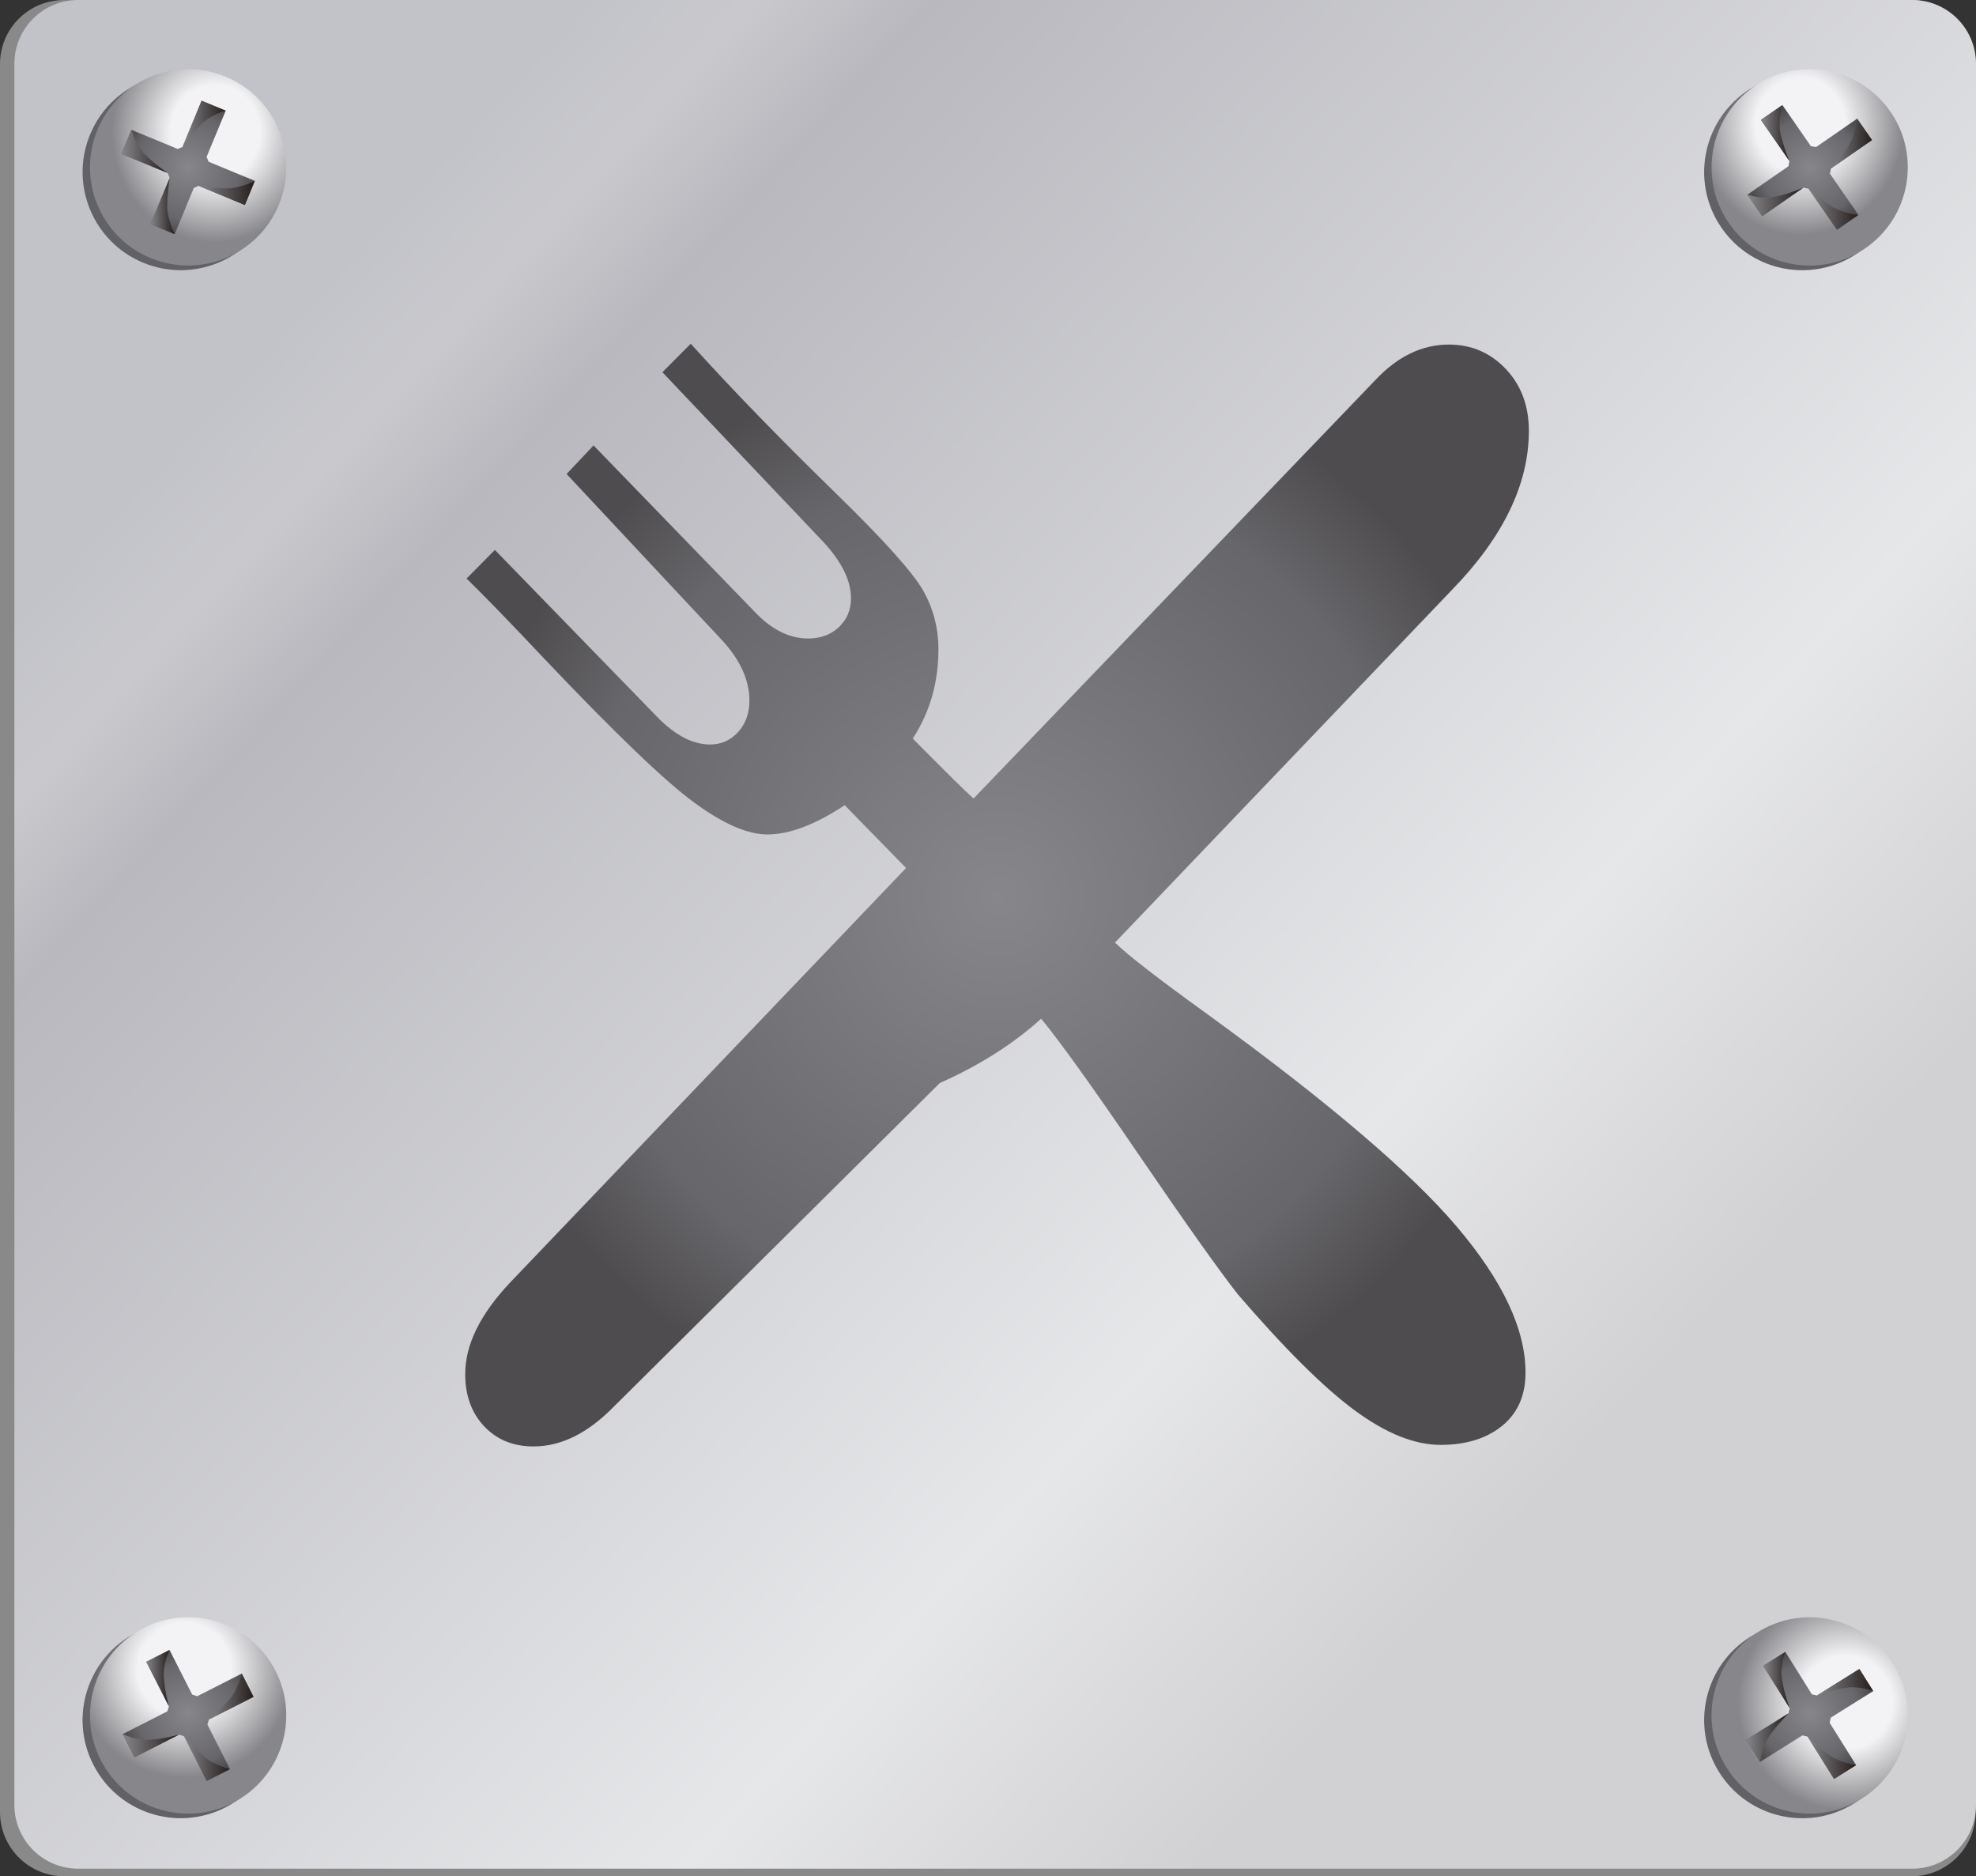 <?xml version="1.0" encoding="UTF-8"?>
<!DOCTYPE svg PUBLIC "-//W3C//DTD SVG 1.1//EN" "http://www.w3.org/Graphics/SVG/1.1/DTD/svg11.dtd">
<!-- Creator: CorelDRAW 2017 -->
<svg xmlns="http://www.w3.org/2000/svg" xml:space="preserve" width="42.835mm" height="40.664mm" version="1.1" style="shape-rendering:geometricPrecision; text-rendering:geometricPrecision; image-rendering:optimizeQuality; fill-rule:evenodd; clip-rule:evenodd"
viewBox="0 0 542.96 515.44"
 xmlns:xlink="http://www.w3.org/1999/xlink">
 <rect x="0" y="0" width="542.96" height="515.44" fill="#333333" stroke="none"/>
 <defs>
  <style type="text/css">
   <![CDATA[
    .fil0 {fill:#898989}
    .fil27 {fill:url(#id0)}
    .fil22 {fill:url(#id1)}
    .fil6 {fill:url(#id2)}
    .fil29 {fill:url(#id3)}
    .fil21 {fill:url(#id4)}
    .fil14 {fill:url(#id5)}
    .fil12 {fill:url(#id6)}
    .fil28 {fill:url(#id7)}
    .fil5 {fill:url(#id8)}
    .fil13 {fill:url(#id9)}
    .fil8 {fill:url(#id10)}
    .fil20 {fill:url(#id11)}
    .fil7 {fill:url(#id12)}
    .fil19 {fill:url(#id13)}
    .fil26 {fill:url(#id14)}
    .fil15 {fill:url(#id15)}
    .fil1 {fill:url(#id16)}
    .fil18 {fill:url(#id17)}
    .fil4 {fill:url(#id18)}
    .fil11 {fill:url(#id19)}
    .fil30 {fill:url(#id20)}
    .fil25 {fill:url(#id21)}
    .fil17 {fill:url(#id22)}
    .fil3 {fill:url(#id23)}
    .fil16 {fill:url(#id24)}
    .fil23 {fill:url(#id25)}
    .fil24 {fill:url(#id26)}
    .fil2 {fill:url(#id27)}
    .fil9 {fill:url(#id28)}
    .fil10 {fill:url(#id29)}
   ]]>
  </style>
  <linearGradient id="id0" gradientUnits="userSpaceOnUse" x1="33.38" y1="41.61" x2="46.07" y2="41.61">
   <stop offset="0" style="stop-opacity:1; stop-color:#87868A"/>
   <stop offset="1" style="stop-opacity:1; stop-color:#241D1B"/>
  </linearGradient>
  <linearGradient id="id1" gradientUnits="userSpaceOnUse" xlink:href="#id0" x1="50.59" y1="483.12" x2="63.2" y2="483.12">
  </linearGradient>
  <linearGradient id="id2" gradientUnits="userSpaceOnUse" xlink:href="#id0" x1="480.14" y1="55.47" x2="495.51" y2="55.47">
  </linearGradient>
  <linearGradient id="id3" gradientUnits="userSpaceOnUse" xlink:href="#id0" x1="41.38" y1="56.59" x2="48" y2="56.59">
  </linearGradient>
  <linearGradient id="id4" gradientUnits="userSpaceOnUse" xlink:href="#id0" x1="57.43" y1="466.07" x2="69.67" y2="466.07">
  </linearGradient>
  <linearGradient id="id5" gradientUnits="userSpaceOnUse" xlink:href="#id0" x1="496.67" y1="482.89" x2="510.03" y2="482.89">
  </linearGradient>
  <linearGradient id="id6" gradientUnits="userSpaceOnUse" xlink:href="#id0" x1="499.26" y1="462.14" x2="514.72" y2="462.14">
  </linearGradient>
  <linearGradient id="id7" gradientUnits="userSpaceOnUse" xlink:href="#id0" x1="54.59" y1="53" x2="70.02" y2="53">
  </linearGradient>
  <linearGradient id="id8" gradientUnits="userSpaceOnUse" xlink:href="#id0" x1="483.87" y1="36.55" x2="491.69" y2="36.55">
  </linearGradient>
  <linearGradient id="id9" gradientUnits="userSpaceOnUse" xlink:href="#id0" x1="484.49" y1="461.54" x2="491.78" y2="461.54">
  </linearGradient>
  <linearGradient id="id10" gradientUnits="userSpaceOnUse" xlink:href="#id0" x1="496.94" y1="57.47" x2="510.66" y2="57.47">
  </linearGradient>
  <linearGradient id="id11" gradientUnits="userSpaceOnUse" xlink:href="#id0" x1="33.72" y1="479.57" x2="49.21" y2="479.57">
  </linearGradient>
  <linearGradient id="id12" gradientUnits="userSpaceOnUse" xlink:href="#id0" x1="503.09" y1="39.46" x2="514.38" y2="39.46">
  </linearGradient>
  <linearGradient id="id13" gradientUnits="userSpaceOnUse" xlink:href="#id0" x1="40.2" y1="461.03" x2="46.58" y2="461.03">
  </linearGradient>
  <linearGradient id="id14" gradientUnits="userSpaceOnUse" xlink:href="#id0" x1="50.15" y1="34.02" x2="62.02" y2="34.02">
  </linearGradient>
  <linearGradient id="id15" gradientUnits="userSpaceOnUse" xlink:href="#id0" x1="479.82" y1="477.36" x2="491.45" y2="477.36">
  </linearGradient>
  <linearGradient id="id16" gradientUnits="userSpaceOnUse" x1="83.68" y1="82.5" x2="431.39" y2="404.14">
   <stop offset="0" style="stop-opacity:1; stop-color:#C2C3C9"/>
   <stop offset="0.075" style="stop-opacity:1; stop-color:#C9C9CD"/>
   <stop offset="0.149" style="stop-opacity:1; stop-color:#B8B8BE"/>
   <stop offset="0.78" style="stop-opacity:1; stop-color:#E6E7E9"/>
   <stop offset="1" style="stop-opacity:1; stop-color:#D1D0D2"/>
  </linearGradient>
  <radialGradient id="id17" gradientUnits="userSpaceOnUse" gradientTransform="matrix(1 -0 -0 -1 0 942)" cx="51.7" cy="471.27" r="17.98" fx="51.7" fy="471.27">
   <stop offset="0" style="stop-opacity:1; stop-color:#87868A"/>
   <stop offset="0.78" style="stop-opacity:1; stop-color:#67666A"/>
   <stop offset="1" style="stop-opacity:1; stop-color:#4E4C4E"/>
  </radialGradient>
  <radialGradient id="id18" gradientUnits="userSpaceOnUse" gradientTransform="matrix(1 -0 -0 -1 0 92)" xlink:href="#id17" cx="497.26" cy="45.99" r="17.12" fx="497.26" fy="45.99">
  </radialGradient>
  <radialGradient id="id19" gradientUnits="userSpaceOnUse" gradientTransform="matrix(1 -0 -0 -1 0 942)" xlink:href="#id17" cx="497.27" cy="471.26" r="17.45" fx="497.27" fy="471.26">
  </radialGradient>
  <radialGradient id="id20" gradientUnits="userSpaceOnUse" gradientTransform="matrix(0.983 -0 -0 -0.983 5 488)" xlink:href="#id17" cx="273.98" cy="245.91" r="151.46" fx="273.98" fy="245.91">
  </radialGradient>
  <radialGradient id="id21" gradientUnits="userSpaceOnUse" gradientTransform="matrix(1 -0 -0 -1 0 92)" xlink:href="#id17" cx="51.7" cy="46" r="18.32" fx="51.7" fy="46">
  </radialGradient>
  <radialGradient id="id22" gradientUnits="userSpaceOnUse" gradientTransform="matrix(1.425 -0.772 -0.772 -1.425 332 1152)" cx="51.16" cy="458.86" r="18.34" fx="51.16" fy="458.86">
   <stop offset="0" style="stop-opacity:1; stop-color:#F3F3F5"/>
   <stop offset="0.431" style="stop-opacity:1; stop-color:#F3F3F5"/>
   <stop offset="1" style="stop-opacity:1; stop-color:#87868A"/>
  </radialGradient>
  <radialGradient id="id23" gradientUnits="userSpaceOnUse" gradientTransform="matrix(1.352 -0.996 -0.937 -1.438 -142 576)" xlink:href="#id22" cx="494.57" cy="34.13" r="17.26" fx="494.57" fy="34.13">
  </radialGradient>
  <radialGradient id="id24" gradientUnits="userSpaceOnUse" gradientTransform="matrix(1.425 -0.772 -0.772 -1.425 334 1154)" cx="49.12" cy="460.14" r="18.34" fx="49.12" fy="460.14">
   <stop offset="0" style="stop-opacity:1; stop-color:#87868A"/>
   <stop offset="0.071" style="stop-opacity:1; stop-color:#87868A"/>
   <stop offset="1" style="stop-opacity:1; stop-color:#626266"/>
  </radialGradient>
  <radialGradient id="id25" gradientUnits="userSpaceOnUse" gradientTransform="matrix(1.476 0.649 0.611 -1.57 -50 61)" xlink:href="#id24" cx="56.67" cy="38.1" r="17.8" fx="56.67" fy="38.1">
  </radialGradient>
  <radialGradient id="id26" gradientUnits="userSpaceOnUse" gradientTransform="matrix(1.476 0.649 0.611 -1.569 -50 56)" xlink:href="#id22" cx="58.71" cy="36.82" r="17.8" fx="58.71" fy="36.82">
  </radialGradient>
  <radialGradient id="id27" gradientUnits="userSpaceOnUse" gradientTransform="matrix(1.352 -0.996 -0.937 -1.438 -140 577)" xlink:href="#id24" cx="492.53" cy="35.4" r="17.26" fx="492.53" fy="35.4">
  </radialGradient>
  <radialGradient id="id28" gradientUnits="userSpaceOnUse" gradientTransform="matrix(0.842 1.435 1.435 -0.842 -593 138)" xlink:href="#id24" cx="505.47" cy="468.77" r="17.8" fx="505.47" fy="468.77">
  </radialGradient>
  <radialGradient id="id29" gradientUnits="userSpaceOnUse" gradientTransform="matrix(0.842 1.435 1.435 -0.842 -591 133)" xlink:href="#id22" cx="507.51" cy="467.49" r="17.8" fx="507.51" fy="467.49">
  </radialGradient>
 </defs>
 <g id="Warstwa_x0020_1">
  <g id="_1701258308608">
   <path class="fil0" d="M542.86 497.81l0 -480.19c0,-9.74 -7.88,-17.62 -17.6,-17.62l-507.67 0.01c-9.72,0 -17.59,7.87 -17.59,17.61l0 0 0 480.19c0,9.73 7.87,17.63 17.59,17.63l0 0 507.67 -0c9.72,0 17.6,-7.9 17.6,-17.63z"/>
   <path class="fil1" d="M21.47 513.37l503.95 0c9.69,0 17.54,-7.85 17.54,-17.54l0 0 0 -478.29c0,-9.69 -7.85,-17.54 -17.54,-17.54l0 0 -503.95 0c-9.68,0 -17.52,7.86 -17.52,17.54l0 478.29c0,9.69 7.84,17.54 17.52,17.54z"/>
   <path class="fil2" d="M479.87 25.1c-12.23,8.48 -15.29,25.28 -6.81,37.52l0 0c8.47,12.24 25.27,15.3 37.52,6.81l0 0c12.23,-8.49 15.28,-25.29 6.81,-37.52l0 0c-5.24,-7.56 -13.65,-11.61 -22.2,-11.61 -5.29,0 -10.64,1.56 -15.32,4.79l0 0z"/>
   <path class="fil3" d="M481.91 23.82c-12.24,8.48 -15.29,25.28 -6.81,37.53l0 0c8.47,12.23 25.27,15.29 37.51,6.81l0 0c12.24,-8.49 15.28,-25.29 6.81,-37.52l0 0c-5.25,-7.56 -13.65,-11.61 -22.2,-11.61 -5.29,0 -10.64,1.55 -15.32,4.79l0 0z"/>
   <polygon class="fil4" points="483.87,32.94 491.69,44.24 491.43,45.66 480.14,53.49 484.22,59.38 495.52,51.56 496.94,51.83 504.76,63.11 510.66,59.03 502.84,47.74 503.09,46.31 514.38,38.48 510.3,32.6 499.01,40.41 497.59,40.16 489.76,28.86 "/>
   <path class="fil5" d="M483.87 32.94l7.82 11.3c0,0 -1.66,-3.84 -2.47,-7.65l0 0c-0.8,-3.81 0.54,-7.73 0.54,-7.73l-5.89 4.08z"/>
   <path class="fil6" d="M487.85 54.02c-3.8,0.8 -7.71,-0.53 -7.71,-0.53l4.08 5.9 11.3 -7.83c0,0 -3.86,1.66 -7.66,2.46l0 0z"/>
   <path class="fil7" d="M507.82 40.23c-2.06,3.16 -4.73,6.08 -4.73,6.08l11.29 -7.83 -4.08 -5.88c0,0 -0.41,4.48 -2.48,7.63l0 0z"/>
   <path class="fil8" d="M504.76 63.11l5.89 -4.08c0,0 -4.49,-0.41 -7.64,-2.48l0 0c-3.14,-2.06 -6.08,-4.72 -6.08,-4.72l7.83 11.29z"/>
   <path class="fil9" d="M480.93 449.68c-12.62,7.9 -16.46,24.53 -8.56,37.16l0 0c7.9,12.63 24.54,16.46 37.15,8.56l0 0c12.63,-7.91 16.47,-24.54 8.57,-37.16l0 0c-5.12,-8.17 -13.91,-12.66 -22.89,-12.66 -4.88,0 -9.82,1.32 -14.27,4.1l0 0z"/>
   <path class="fil10" d="M482.96 448.41c-12.63,7.89 -16.46,24.54 -8.56,37.15l0 0c7.89,12.63 24.53,16.46 37.15,8.57l0 0c12.64,-7.91 16.46,-24.54 8.58,-37.16l0 0c-5.12,-8.18 -13.91,-12.67 -22.89,-12.67 -4.88,0 -9.83,1.33 -14.27,4.11l0 0z"/>
   <polygon class="fil11" points="484.49,457.63 491.78,469.27 491.46,470.67 479.82,477.96 483.61,484.04 495.25,476.75 496.67,477.08 503.95,488.71 510.02,484.91 502.74,473.28 503.07,471.86 514.72,464.58 510.91,458.51 499.26,465.78 497.86,465.47 490.57,453.81 "/>
   <path class="fil12" d="M499.26 465.78c0,0 3.93,-1.47 7.77,-2.1l0 0c3.84,-0.62 7.69,0.9 7.69,0.9l-3.81 -6.07 -11.65 7.27z"/>
   <path class="fil13" d="M484.49 457.63l7.28 11.64c0,0 -1.49,-3.94 -2.11,-7.77l0 0c-0.62,-3.83 0.9,-7.68 0.9,-7.68l-6.07 3.81z"/>
   <path class="fil14" d="M503.95 488.71l6.08 -3.79c0,0 -4.45,-0.61 -7.51,-2.82l0 0c-3.04,-2.21 -5.85,-5.02 -5.85,-5.02l7.28 11.63z"/>
   <path class="fil15" d="M479.82 477.96l3.79 6.08c0,0 0.62,-4.46 2.83,-7.51l0 0c2.22,-3.05 5.02,-5.85 5.02,-5.85l0 0 -11.64 7.29z"/>
   <path class="fil16" d="M37.44 448.5c-13.27,6.73 -18.57,22.98 -11.82,36.25l0 0c6.75,13.28 22.97,18.57 36.25,11.82l0 0c13.28,-6.74 18.58,-22.97 11.83,-36.25l0 0c-4.76,-9.36 -14.23,-14.76 -24.06,-14.76l0 0c-4.1,0 -8.28,0.94 -12.19,2.93l0 0z"/>
   <path class="fil17" d="M39.48 447.23c-13.27,6.74 -18.56,22.98 -11.82,36.26l0 0c6.74,13.27 22.97,18.57 36.24,11.82l0 0c13.28,-6.73 18.58,-22.97 11.83,-36.25l0 0c-4.76,-9.36 -14.23,-14.76 -24.07,-14.76l0 0c-4.1,0 -8.28,0.94 -12.19,2.93l0 0z"/>
   <polygon class="fil18" points="40.2,456.54 46.42,468.78 45.97,470.15 33.72,476.39 36.97,482.76 49.21,476.54 50.59,476.99 56.81,489.25 63.2,486.01 56.98,473.76 57.43,472.38 69.67,466.16 66.43,459.77 54.18,465.99 52.81,465.53 46.59,453.29 "/>
   <path class="fil19" d="M40.2 456.54l6.21 12.24c0,0 -1.13,-4.04 -1.41,-7.93l0 0c-0.28,-3.88 1.58,-7.57 1.58,-7.57l-6.38 3.25z"/>
   <path class="fil20" d="M36.97 482.76l12.24 -6.22c0,0 -4.04,1.14 -7.92,1.41l0 0c-3.88,0.29 -7.57,-1.57 -7.57,-1.57l0 0 3.25 6.38z"/>
   <path class="fil21" d="M62.94 466.99c-2.47,2.84 -5.51,5.39 -5.51,5.39l12.24 -6.22 -3.25 -6.39c0,0 -1.01,4.39 -3.48,7.23l0 0z"/>
   <path class="fil22" d="M56.81 489.25l6.39 -3.24c0,0 -4.39,-1.02 -7.23,-3.49l0 0c-2.84,-2.48 -5.38,-5.52 -5.38,-5.52l6.22 12.26z"/>
   <path class="fil23" d="M49.84 20.3l-0.16 0c-10.58,0 -20.63,6.27 -24.93,16.66l0 0c-5.69,13.76 0.84,29.53 14.61,35.22l0 0c13.76,5.68 29.53,-0.85 35.22,-14.6l0 0c5.69,-13.77 -0.85,-29.53 -14.61,-35.23l0 0c-3.31,-1.37 -6.75,-2.03 -10.13,-2.05z"/>
   <path class="fil24" d="M26.78 35.68c-5.69,13.76 0.85,29.53 14.61,35.22l0 0c13.75,5.68 29.53,-0.85 35.22,-14.6l0 0c5.68,-13.76 -0.85,-29.53 -14.61,-35.22l0 0c-3.37,-1.4 -6.87,-2.06 -10.3,-2.06l0 0c-10.58,0.01 -20.63,6.27 -24.93,16.66l0 0z"/>
   <polygon class="fil25" points="50.15,40.37 48.81,40.92 36.11,35.67 33.38,42.29 46.07,47.54 46.63,48.87 41.38,61.57 48,64.32 53.25,51.62 54.58,51.06 67.28,56.32 70.02,49.69 57.33,44.44 56.77,43.1 62.02,30.41 55.4,27.68 "/>
   <path class="fil26" d="M50.15 40.37c0,0 2.33,-3.49 5.1,-6.23l0 0c2.76,-2.74 6.77,-3.73 6.77,-3.73l0 0 -6.62 -2.73 -5.25 12.69z"/>
   <path class="fil27" d="M33.38 42.29l12.7 5.25c0,0 -3.49,-2.34 -6.23,-5.1l0 0c-2.73,-2.77 -3.73,-6.78 -3.73,-6.78l0 0 -2.74 6.62z"/>
   <path class="fil28" d="M62.26 51.75c-3.77,-0.02 -7.68,-0.68 -7.68,-0.68l0 0 12.7 5.25 2.74 -6.63c0,0 -3.99,2.08 -7.76,2.06l0 0z"/>
   <path class="fil29" d="M41.38 61.57l6.62 2.75c0,0 -2.08,-3.99 -2.06,-7.76l0 0c0.03,-3.77 0.68,-7.68 0.68,-7.68l0 0 -5.25 12.7z"/>
   <path class="fil30" d="M182.05 102.29l44.37 46.79c4.92,5.37 7.41,10.45 7.41,15.26l0 0c0,3.26 -1.14,5.88 -3.33,7.96l0 0c-2.21,2.07 -5.03,3.11 -8.46,3.11l0 0c-5.18,0 -10.09,-2.46 -14.77,-7.44l0 0 -44.18 -45.6 -7.4 7.85 42.27 45.19c5.33,5.61 7.96,11.31 7.96,17.05l0 0c0,3.49 -1.03,6.36 -3.1,8.65l0 0c-2.09,2.28 -4.65,3.42 -7.69,3.42l0 0c-4.79,0 -9.68,-2.55 -14.6,-7.63l0 0 -44.55 -45.82 -7.77 7.85c5.07,4.97 12.27,12.39 21.61,22.3l0 0c19.32,20.36 32.98,33.45 40.96,39.27l0 0c7.93,5.83 14.64,8.74 20.08,8.74l0 0c6.06,0 13.14,-2.68 21.25,-8.03l0 0 16.85 17.25 -108.81 113.9c-8.22,8.72 -12.32,17.06 -12.32,25.12l0 0c0,5.89 1.73,10.65 5.2,14.35l0 0c3.49,3.69 8,5.54 13.56,5.54l0 0c7.59,0 14.92,-3.64 21.99,-10.85l0 0 89.67 -89c10.88,-4.83 20.15,-10.71 27.84,-17.66l0 0c5.07,6.13 14.24,18.92 27.5,38.35l0 0c12.52,18.34 21.38,30.78 26.54,37.37l0 0c12.77,14.84 23.45,25.47 32.03,31.82l0 0c8.61,6.36 16.5,9.54 23.7,9.54l0 0c6.93,0 12.57,-1.73 16.87,-5.21l0 0c4.29,-3.49 6.45,-8.37 6.45,-14.66l0 0c0,-11.91 -6.31,-25.31 -18.96,-40.17l0 0c-12.65,-14.86 -35.27,-34.16 -67.87,-57.86l0 0c-13.77,-9.92 -22.41,-16.59 -25.98,-20.09l0 0 92.72 -97.03c14.02,-14.44 21.01,-28.99 21.01,-43.57 0,-6.82 -2.1,-12.5 -6.34,-16.98l0 0c-4.23,-4.47 -9.44,-6.71 -15.63,-6.71l0 0c-7.35,0 -14.03,3.21 -20.09,9.62l0 0 -110.53 115.09c-2.41,-2.13 -7.96,-7.64 -16.7,-16.47l0 0c4.7,-7.24 7.05,-15.4 7.05,-24.51l0 0c0,-5.88 -1.43,-11.3 -4.26,-16.26l0 0c-2.87,-4.96 -10.72,-13.73 -23.64,-26.33l0 0c-15.66,-15.26 -29.05,-29.05 -40.16,-41.37l-7.79 7.84z"/>
  </g>
 </g>
</svg>
